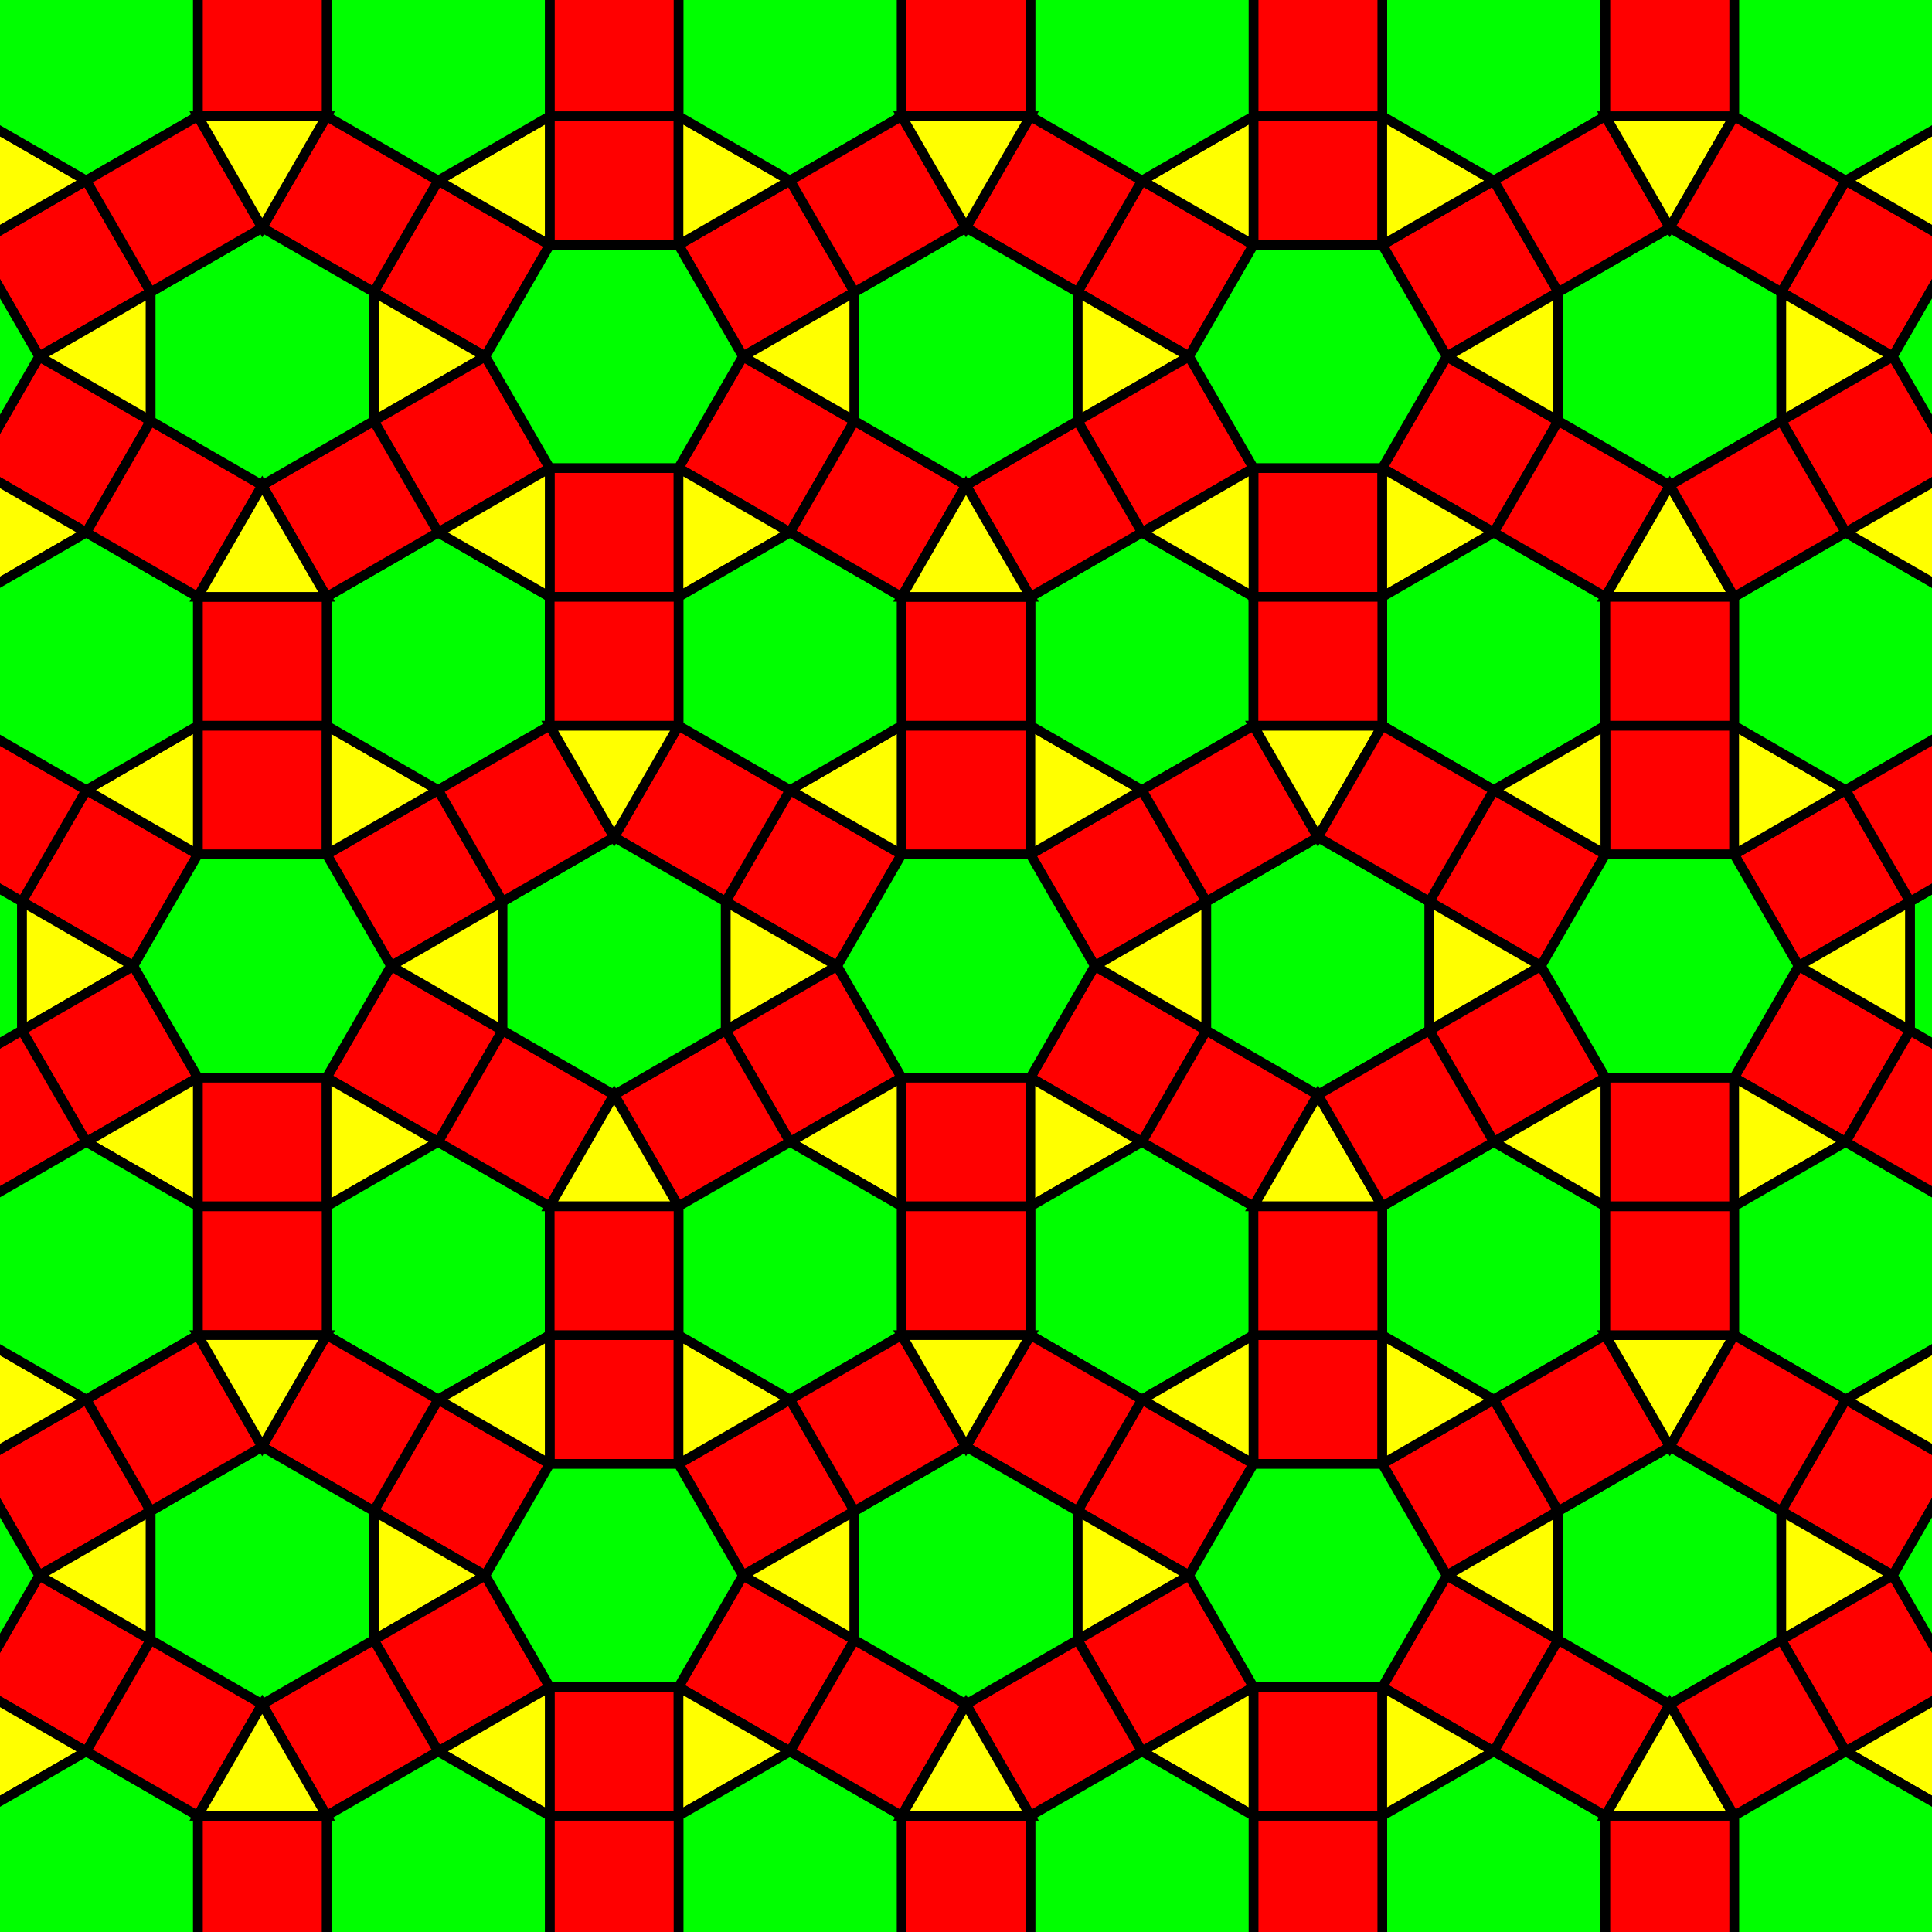 <svg xmlns="http://www.w3.org/2000/svg" xmlns:xlink="http://www.w3.org/1999/xlink" width="566.929" height="566.929" viewBox="0 0 150 150" xmlns:v="https://vecta.io/nano"><rect x="0" y="0" width="150" height="150" fill="#333333" stroke="none"/><style><![CDATA[.B{stroke:#000}.C{stroke-width:.75}.D{fill:red}.E{fill:#ff0}.F{fill:#0f0}]]></style><g class="B C D"><path d="M70 56.34h10v10H70z"/><path d="M61.339 61.34l8.66 5L65 75l-8.66-5zm27.321 0l-8.66 5L85 75l8.66-5z"/></g><path d="M88.66 61.34l-8.66-5v10zm-27.321 0l8.66-5v10zM65 75l-8.66-5v10z" class="E B C"/><g class="D B C"><path d="M80 93.661H70v-10h10z"/><path d="M88.66 88.661l-8.66-5L85 75l8.66 5zm-27.321 0l8.66-5L65 75l-8.66 5z"/></g><path d="M61.339 88.661l8.66 5v-10zm27.321 0l-8.66 5v-10zM85 75l8.66 5V70z" class="E B C"/><g class="F B C"><path d="M80 66.34H70L65 75l5 8.66h10L85 75z"/><use xlink:href="#B"/></g><g class="D B C"><use xlink:href="#C"/><path d="M70 93.661h10v10H70z"/></g><path d="M93.66 70v10l8.66 5 8.66-5V70l-8.66-5z" class="B C F"/><use xlink:href="#D" class="B C D"/><use xlink:href="#E" class="B C F"/><g class="D B C"><use xlink:href="#F"/><path d="M70 56.34h10v-10H70z"/><use xlink:href="#G"/></g><path d="M102.32 85l5 8.66h-10zm0-20l5-8.66h-10z" class="E B C"/><g class="D B C"><path d="M97.321 103.66h10v10h-10z"/><use xlink:href="#C" x="-5" y="28.66"/><use xlink:href="#D" x="59.642" y="28.66"/></g><path d="M115.981 108.66l-8.66-5v10zm-27.321 0l8.66-5v10zm3.661 13.66l-8.66-5v10z" class="E B C"/><g class="D B C"><path d="M107.321 140.981h-10v-10h10z"/><use xlink:href="#G" x="59.642" y="65.981"/><use xlink:href="#F" x="-5" y="65.981"/></g><path d="M88.66 135.981l8.66 5v-10zm27.321 0l-8.66 5v-10zm-3.66-13.661l8.66 5v-10z" class="E B C"/><g class="F B C"><use xlink:href="#H"/><use xlink:href="#B" x="27.321" y="47.32"/></g><g class="D B C"><use xlink:href="#C" x="27.321" y="47.32"/><path d="M97.321 140.981h10v10h-10z"/></g><use xlink:href="#B" x="40.981" y="23.659" class="B C F"/><use xlink:href="#D" x="27.321" y="47.32" class="B C D"/><use xlink:href="#E" x="27.321" y="47.32" class="B C F"/><g class="D B C"><use xlink:href="#F" x="27.321" y="47.32"/><path d="M97.321 103.66h10v-10h-10z"/><use xlink:href="#G" x="27.321" y="47.32"/></g><path d="M129.641 132.32l5 8.66h-10zm0-20l5-8.66h-10z" class="E B C"/><g class="D B C"><path d="M70 150.981h10v10H70z"/><use xlink:href="#C" x="-32.321" y="75.981"/><use xlink:href="#D" x="32.321" y="75.981"/></g><path d="M88.66 155.981l-8.66-5v10zm-27.321 0l8.66-5v10zM65 169.641l-8.66-5v10z" class="E B C"/><g class="D B C"><path d="M80 188.302H70v-10h10z"/><use xlink:href="#G" x="32.321" y="113.302"/><use xlink:href="#F" x="-32.321" y="113.302"/></g><path d="M61.339 183.302l8.66 5v-10zm27.321 0l-8.66 5v-10zM85 169.641l8.66 5v-10z" class="E B C"/><g class="F B C"><path d="M80 160.981H70l-5 8.66 5 8.66h10l5-8.66z"/><use xlink:href="#B" y="94.641"/></g><g class="D B C"><use xlink:href="#C" y="94.641"/><path d="M70 188.302h10v10H70z"/></g><use xlink:href="#B" x="13.66" y="70.98" class="B C F"/><use xlink:href="#D" y="94.641" class="B C D"/><use xlink:href="#E" y="94.641" class="B C F"/><g class="D B C"><use xlink:href="#F" y="94.641"/><path d="M70 150.981h10v-10H70z"/><use xlink:href="#G" y="94.641"/></g><path d="M102.32 179.641l5 8.66h-10zm0-20l5-8.66h-10z" class="E B C"/><g class="D B C"><path d="M97.321 9.019h10v10h-10z"/><use xlink:href="#C" x="-5" y="-65.981"/><use xlink:href="#D" x="59.642" y="-65.981"/></g><path d="M115.981 14.019l-8.66-5v10zm-27.321 0l8.66-5v10zm3.661 13.66l-8.66-5v10z" class="E B C"/><g class="D B C"><path d="M107.321 46.34h-10v-10h10z"/><use xlink:href="#G" x="59.642" y="-28.66"/><use xlink:href="#F" x="-5" y="-28.66"/></g><path d="M88.66 41.34l8.66 5v-10zm27.321 0l-8.66 5v-10zm-3.66-13.661l8.66 5v-10z" class="E B C"/><g class="F B C"><use xlink:href="#H" y="-94.641"/><use xlink:href="#B" x="27.321" y="-47.321"/></g><g class="D B C"><use xlink:href="#C" x="27.321" y="-47.321"/><path d="M97.321 46.34h10v10h-10z"/></g><use xlink:href="#B" x="40.981" y="-70.982" class="B C F"/><use xlink:href="#D" x="27.321" y="-47.321" class="B C D"/><use xlink:href="#E" x="27.321" y="-47.321" class="B C F"/><g class="D B C"><use xlink:href="#F" x="27.321" y="-47.321"/><path d="M97.321 9.019h10v-10h-10z"/><use xlink:href="#G" x="27.321" y="-47.321"/></g><path d="M129.641 37.679l5 8.66h-10zm0-20l5-8.66h-10z" class="E B C"/><g class="D B C"><path d="M70-38.301h10v10H70z"/><use xlink:href="#C" x="-32.321" y="-113.301"/><use xlink:href="#D" x="32.321" y="-113.301"/></g><path d="M88.66-33.301l-8.66-5v10zm-27.321 0l8.66-5v10zM65-19.641l-8.66-5v10z" class="E B C"/><g class="D B C"><path d="M80-.98H70v-10h10z"/><use xlink:href="#G" x="32.321" y="-75.98"/><use xlink:href="#F" x="-32.321" y="-75.98"/></g><path d="M61.339-5.98l8.66 5v-10zm27.321 0L80-.98v-10zM85-19.641l8.66 5v-10z" class="E B C"/><g class="F B C"><path d="M80-28.301H70l-5 8.66 5 8.66h10l5-8.66z"/><use xlink:href="#B" y="-94.641"/></g><g class="D B C"><use xlink:href="#C" y="-94.641"/><path d="M70-.98h10v10H70z"/></g><use xlink:href="#B" x="13.66" y="-118.302" class="B C F"/><use xlink:href="#D" y="-94.641" class="B C D"/><use xlink:href="#E" y="-94.641" class="B C F"/><g class="D B C"><use xlink:href="#F" y="-94.641"/><path d="M70-38.301h10v-10H70z"/><use xlink:href="#G" y="-94.641"/></g><path d="M102.32-9.641l5 8.66h-10zm0-20l5-8.66h-10z" class="E B C"/><g class="D B C"><path d="M124.641 56.34h10v10h-10z"/><use xlink:href="#C" x="22.32" y="-18.66"/><use xlink:href="#D" x="86.962" y="-18.66"/></g><path d="M143.301 61.34l-8.66-5v10zm-27.321 0l8.66-5v10zM119.641 75l-8.66-5v10z" class="E B C"/><g class="D B C"><path d="M134.641 93.661h-10v-10h10z"/><use xlink:href="#G" x="86.962" y="18.661"/><use xlink:href="#F" x="22.32" y="18.661"/></g><path d="M115.98 88.661l8.66 5v-10zm27.321 0l-8.66 5v-10zM139.641 75l8.66 5V70z" class="E B C"/><g class="F B C"><use xlink:href="#H" x="27.32" y="-47.32"/><use xlink:href="#B" x="54.641"/></g><g class="D B C"><use xlink:href="#C" x="54.641"/><path d="M124.641 93.661h10v10h-10z"/></g><path d="M148.301 70v10l8.66 5 8.66-5V70l-8.66-5z" class="B C F"/><use xlink:href="#D" x="54.641" class="B C D"/><use xlink:href="#E" x="54.641" class="B C F"/><g class="D B C"><use xlink:href="#F" x="54.641"/><path d="M124.641 56.34h10v-10h-10z"/><use xlink:href="#G" x="54.641"/></g><path d="M156.961 85l5 8.66h-10zm0-20l5-8.66h-10z" class="E B C"/><g class="D B C"><path d="M151.962 103.66h10v10h-10z"/><use xlink:href="#C" x="49.641" y="28.66"/><use xlink:href="#D" x="114.283" y="28.66"/></g><path d="M170.622 108.66l-8.66-5v10zm-27.321 0l8.66-5v10zm3.661 13.66l-8.66-5v10z" class="E B C"/><g class="D B C"><path d="M161.962 140.981h-10v-10h10z"/><use xlink:href="#G" x="114.283" y="65.981"/><use xlink:href="#F" x="49.641" y="65.981"/></g><path d="M143.301 135.981l8.66 5v-10zm27.321 0l-8.66 5v-10zm-3.66-13.661l8.66 5v-10z" class="E B C"/><g class="F B C"><use xlink:href="#H" x="54.641"/><use xlink:href="#B" x="81.962" y="47.32"/></g><g class="D B C"><use xlink:href="#C" x="81.962" y="47.32"/><path d="M151.962 140.981h10v10h-10z"/></g><use xlink:href="#B" x="95.622" y="23.659" class="B C F"/><use xlink:href="#D" x="81.962" y="47.32" class="B C D"/><use xlink:href="#E" x="81.962" y="47.32" class="B C F"/><g class="D B C"><use xlink:href="#F" x="81.962" y="47.32"/><path d="M151.962 103.66h10v-10h-10z"/><use xlink:href="#G" x="81.962" y="47.32"/></g><path d="M184.282 132.32l5 8.66h-10zm0-20l5-8.66h-10z" class="E B C"/><g class="D B C"><path d="M124.641 150.981h10v10h-10z"/><use xlink:href="#C" x="22.32" y="75.981"/><use xlink:href="#D" x="86.962" y="75.981"/></g><path d="M143.301 155.981l-8.66-5v10zm-27.321 0l8.66-5v10zm3.661 13.66l-8.66-5v10z" class="E B C"/><g class="D B C"><path d="M134.641 188.302h-10v-10h10z"/><use xlink:href="#G" x="86.962" y="113.302"/><use xlink:href="#F" x="22.32" y="113.302"/></g><path d="M115.98 183.302l8.66 5v-10zm27.321 0l-8.66 5v-10zm-3.66-13.661l8.66 5v-10z" class="E B C"/><g class="F B C"><use xlink:href="#H" x="27.32" y="47.321"/><use xlink:href="#B" x="54.641" y="94.641"/></g><g class="D B C"><use xlink:href="#C" x="54.641" y="94.641"/><path d="M124.641 188.302h10v10h-10z"/></g><use xlink:href="#B" x="68.301" y="70.98" class="B C F"/><use xlink:href="#D" x="54.641" y="94.641" class="B C D"/><use xlink:href="#E" x="54.641" y="94.641" class="B C F"/><g class="D B C"><use xlink:href="#F" x="54.641" y="94.641"/><path d="M124.641 150.981h10v-10h-10z"/><use xlink:href="#G" x="54.641" y="94.641"/></g><path d="M156.961 179.641l5 8.66h-10zm0-20l5-8.66h-10z" class="E B C"/><g class="D B C"><path d="M151.962 9.019h10v10h-10z"/><use xlink:href="#C" x="49.641" y="-65.981"/><use xlink:href="#D" x="114.283" y="-65.981"/></g><path d="M170.622 14.019l-8.66-5v10zm-27.321 0l8.66-5v10zm3.661 13.66l-8.66-5v10z" class="E B C"/><g class="D B C"><path d="M161.962 46.34h-10v-10h10z"/><use xlink:href="#G" x="114.283" y="-28.66"/><use xlink:href="#F" x="49.641" y="-28.66"/></g><path d="M143.301 41.34l8.66 5v-10zm27.321 0l-8.66 5v-10zm-3.66-13.661l8.66 5v-10z" class="E B C"/><g class="F B C"><use xlink:href="#H" x="54.641" y="-94.641"/><use xlink:href="#B" x="81.962" y="-47.321"/></g><g class="D B C"><use xlink:href="#C" x="81.962" y="-47.321"/><path d="M151.962 46.34h10v10h-10z"/></g><use xlink:href="#B" x="95.622" y="-70.982" class="B C F"/><use xlink:href="#D" x="81.962" y="-47.321" class="B C D"/><use xlink:href="#E" x="81.962" y="-47.321" class="B C F"/><g class="D B C"><use xlink:href="#F" x="81.962" y="-47.321"/><path d="M151.962 9.019h10v-10h-10z"/><use xlink:href="#G" x="81.962" y="-47.321"/></g><path d="M184.282 37.679l5 8.66h-10zm0-20l5-8.66h-10z" class="E B C"/><g class="D B C"><path d="M124.641-38.301h10v10h-10z"/><use xlink:href="#C" x="22.32" y="-113.301"/><use xlink:href="#D" x="86.962" y="-113.301"/></g><path d="M143.301-33.301l-8.66-5v10zm-27.321 0l8.66-5v10zm3.661 13.66l-8.66-5v10z" class="E B C"/><g class="D B C"><path d="M134.641-.98h-10v-10h10z"/><use xlink:href="#G" x="86.962" y="-75.98"/><use xlink:href="#F" x="22.32" y="-75.98"/></g><path d="M115.98-5.98l8.66 5v-10zm27.321 0l-8.66 5v-10zm-3.66-13.661l8.66 5v-10z" class="E B C"/><g class="F B C"><use xlink:href="#H" x="27.32" y="-141.961"/><use xlink:href="#B" x="54.641" y="-94.641"/></g><g class="D B C"><use xlink:href="#C" x="54.641" y="-94.641"/><path d="M124.641-.98h10v10h-10z"/></g><use xlink:href="#B" x="68.301" y="-118.302" class="B C F"/><use xlink:href="#D" x="54.641" y="-94.641" class="B C D"/><use xlink:href="#E" x="54.641" y="-94.641" class="B C F"/><g class="D B C"><use xlink:href="#F" x="54.641" y="-94.641"/><path d="M124.641-38.301h10v-10h-10z"/><use xlink:href="#G" x="54.641" y="-94.641"/></g><path d="M156.961-9.641l5 8.66h-10zm0-20l5-8.66h-10z" class="E B C"/><g class="D B C"><path d="M15.359 56.34h10v10h-10z"/><use xlink:href="#C" x="-86.962" y="-18.66"/><use xlink:href="#D" x="-22.32" y="-18.66"/></g><path d="M34.019 61.34l-8.66-5v10zm-27.321 0l8.66-5v10zM10.359 75l-8.66-5v10z" class="E B C"/><g class="D B C"><path d="M25.359 93.661h-10v-10h10z"/><use xlink:href="#G" x="-22.32" y="18.661"/><use xlink:href="#F" x="-86.962" y="18.661"/></g><path d="M6.698 88.661l8.66 5v-10zm27.321 0l-8.66 5v-10zM30.359 75l8.66 5V70z" class="E B C"/><g class="F B C"><use xlink:href="#H" x="-81.962" y="-47.32"/><use xlink:href="#B" x="-54.641"/></g><g class="D B C"><use xlink:href="#C" x="-54.641"/><path d="M15.359 93.661h10v10h-10z"/></g><path d="M39.019 70v10l8.66 5 8.66-5V70l-8.66-5z" class="B C F"/><use xlink:href="#D" x="-54.641" class="B C D"/><use xlink:href="#E" x="-54.641" class="B C F"/><g class="D B C"><use xlink:href="#F" x="-54.641"/><path d="M15.359 56.34h10v-10h-10z"/><use xlink:href="#G" x="-54.641"/></g><path d="M47.679 85l5 8.66h-10zm0-20l5-8.66h-10z" class="E B C"/><g class="D B C"><path d="M42.68 103.66h10v10h-10z"/><use xlink:href="#C" x="-59.641" y="28.66"/><use xlink:href="#D" x="5.001" y="28.66"/></g><path d="M61.34 108.66l-8.66-5v10zm-27.321 0l8.66-5v10zm3.661 13.66l-8.66-5v10z" class="E B C"/><g class="D B C"><path d="M52.68 140.981h-10v-10h10z"/><use xlink:href="#G" x="5.001" y="65.981"/><use xlink:href="#F" x="-59.641" y="65.981"/></g><path d="M34.019 135.981l8.66 5v-10zm27.321 0l-8.66 5v-10zm-3.66-13.661l8.66 5v-10z" class="E B C"/><g class="F B C"><use xlink:href="#H" x="-54.641"/><use xlink:href="#B" x="-27.32" y="47.32"/></g><g class="D B C"><use xlink:href="#C" x="-27.32" y="47.32"/><path d="M42.68 140.981h10v10h-10z"/></g><use xlink:href="#B" x="-13.66" y="23.659" class="B C F"/><use xlink:href="#D" x="-27.32" y="47.32" class="B C D"/><use xlink:href="#E" x="-27.32" y="47.32" class="B C F"/><g class="D B C"><use xlink:href="#F" x="-27.32" y="47.32"/><path d="M42.68 103.66h10v-10h-10z"/><use xlink:href="#G" x="-27.32" y="47.32"/></g><path d="M75 132.32l5 8.66H70zm0-20l5-8.66H70z" class="E B C"/><g class="D B C"><path d="M15.359 150.981h10v10h-10z"/><use xlink:href="#C" x="-86.962" y="75.981"/><use xlink:href="#D" x="-22.32" y="75.981"/></g><path d="M34.019 155.981l-8.66-5v10zm-27.321 0l8.66-5v10zm3.661 13.66l-8.66-5v10z" class="E B C"/><g class="D B C"><path d="M25.359 188.302h-10v-10h10z"/><use xlink:href="#G" x="-22.32" y="113.302"/><use xlink:href="#F" x="-86.962" y="113.302"/></g><path d="M6.698 183.302l8.66 5v-10zm27.321 0l-8.66 5v-10zm-3.66-13.661l8.66 5v-10z" class="E B C"/><g class="F B C"><use xlink:href="#H" x="-81.962" y="47.321"/><use xlink:href="#B" x="-54.641" y="94.641"/></g><g class="D B C"><use xlink:href="#C" x="-54.641" y="94.641"/><path d="M15.359 188.302h10v10h-10z"/></g><use xlink:href="#B" x="-40.981" y="70.98" class="B C F"/><use xlink:href="#D" x="-54.641" y="94.641" class="B C D"/><use xlink:href="#E" x="-54.641" y="94.641" class="B C F"/><g class="D B C"><use xlink:href="#F" x="-54.641" y="94.641"/><path d="M15.359 150.981h10v-10h-10z"/><use xlink:href="#G" x="-54.641" y="94.641"/></g><path d="M47.679 179.641l5 8.66h-10zm0-20l5-8.66h-10z" class="E B C"/><g class="D B C"><path d="M42.68 9.019h10v10h-10z"/><use xlink:href="#C" x="-59.641" y="-65.981"/><use xlink:href="#D" x="5.001" y="-65.981"/></g><path d="M61.34 14.019l-8.66-5v10zm-27.321 0l8.66-5v10zm3.661 13.66l-8.66-5v10z" class="E B C"/><g class="D B C"><path d="M52.68 46.34h-10v-10h10z"/><use xlink:href="#G" x="5.001" y="-28.66"/><use xlink:href="#F" x="-59.641" y="-28.66"/></g><path d="M34.019 41.34l8.66 5v-10zm27.321 0l-8.66 5v-10zm-3.66-13.661l8.66 5v-10z" class="E B C"/><g class="F B C"><use xlink:href="#H" x="-54.641" y="-94.641"/><use xlink:href="#B" x="-27.32" y="-47.321"/></g><g class="D B C"><use xlink:href="#C" x="-27.32" y="-47.321"/><path d="M42.68 46.34h10v10h-10z"/></g><use xlink:href="#B" x="-13.66" y="-70.982" class="B C F"/><use xlink:href="#D" x="-27.32" y="-47.321" class="B C D"/><use xlink:href="#E" x="-27.32" y="-47.321" class="B C F"/><g class="D B C"><use xlink:href="#F" x="-27.32" y="-47.321"/><path d="M42.68 9.019h10v-10h-10z"/><use xlink:href="#G" x="-27.32" y="-47.321"/></g><path d="M75 37.679l5 8.66H70zm0-20l5-8.66H70z" class="E B C"/><g class="D B C"><path d="M15.359-38.301h10v10h-10z"/><use xlink:href="#C" x="-86.962" y="-113.301"/><use xlink:href="#D" x="-22.32" y="-113.301"/></g><path d="M34.019-33.301l-8.66-5v10zm-27.321 0l8.66-5v10zm3.661 13.66l-8.66-5v10z" class="E B C"/><g class="D B C"><path d="M25.359-.98h-10v-10h10z"/><use xlink:href="#G" x="-22.32" y="-75.98"/><use xlink:href="#F" x="-86.962" y="-75.98"/></g><path d="M6.698-5.98l8.66 5v-10zm27.321 0l-8.66 5v-10zm-3.66-13.661l8.66 5v-10z" class="E B C"/><g class="F B C"><use xlink:href="#H" x="-81.962" y="-141.961"/><use xlink:href="#B" x="-54.641" y="-94.641"/></g><g class="D B C"><use xlink:href="#C" x="-54.641" y="-94.641"/><path d="M15.359-.98h10v10h-10z"/></g><use xlink:href="#B" x="-40.981" y="-118.302" class="B C F"/><use xlink:href="#D" x="-54.641" y="-94.641" class="B C D"/><use xlink:href="#E" x="-54.641" y="-94.641" class="B C F"/><g class="D B C"><use xlink:href="#F" x="-54.641" y="-94.641"/><path d="M15.359-38.301h10v-10h-10z"/><use xlink:href="#G" x="-54.641" y="-94.641"/></g><path d="M47.679-9.641l5 8.66h-10zm0-20l5-8.66h-10z" class="E B C"/><g class="D B C"><path d="M-39.282 56.34h10v10h-10z"/><use xlink:href="#C" x="-141.603" y="-18.66"/><use xlink:href="#D" x="-76.961" y="-18.66"/></g><path d="M-20.622 61.34l-8.66-5v10zm-27.321 0l8.66-5v10zM-44.282 75l-8.66-5v10z" class="E B C"/><g class="D B C"><path d="M-29.282 93.661h-10v-10h10z"/><use xlink:href="#G" x="-76.961" y="18.661"/><use xlink:href="#F" x="-141.603" y="18.661"/></g><path d="M-47.943 88.661l8.66 5v-10zm27.321 0l-8.66 5v-10zM-24.282 75l8.66 5V70z" class="E B C"/><g class="F B C"><use xlink:href="#H" x="-136.603" y="-47.32"/><use xlink:href="#B" x="-109.282"/></g><g class="D B C"><use xlink:href="#C" x="-109.282"/><path d="M-39.282 93.661h10v10h-10z"/></g><path d="M-15.622 70v10l8.66 5 8.66-5V70l-8.66-5z" class="B C F"/><use xlink:href="#D" x="-109.282" class="B C D"/><use xlink:href="#E" x="-109.282" class="B C F"/><g class="D B C"><use xlink:href="#F" x="-109.282"/><path d="M-39.282 56.34h10v-10h-10z"/><use xlink:href="#G" x="-109.282"/></g><path d="M-6.962 85l5 8.66h-10zm0-20l5-8.66h-10z" class="E B C"/><g class="D B C"><path d="M-11.961 103.66h10v10h-10z"/><use xlink:href="#C" x="-114.282" y="28.66"/><use xlink:href="#D" x="-49.64" y="28.66"/></g><path d="M6.699 108.66l-8.66-5v10zm-27.321 0l8.66-5v10zm3.661 13.66l-8.66-5v10z" class="E B C"/><g class="D B C"><path d="M-1.961 140.981h-10v-10h10z"/><use xlink:href="#G" x="-49.64" y="65.981"/><use xlink:href="#F" x="-114.282" y="65.981"/></g><path d="M-20.622 135.981l8.66 5v-10zm27.321 0l-8.66 5v-10zm-3.66-13.661l8.66 5v-10z" class="E B C"/><g class="F B C"><use xlink:href="#H" x="-109.282"/><use xlink:href="#B" x="-81.961" y="47.32"/></g><g class="D B C"><use xlink:href="#C" x="-81.961" y="47.32"/><path d="M-11.961 140.981h10v10h-10z"/></g><use xlink:href="#B" x="-68.301" y="23.659" class="B C F"/><use xlink:href="#D" x="-81.961" y="47.32" class="B C D"/><use xlink:href="#E" x="-81.961" y="47.32" class="B C F"/><g class="D B C"><use xlink:href="#F" x="-81.961" y="47.32"/><path d="M-11.961 103.66h10v-10h-10z"/><use xlink:href="#G" x="-81.961" y="47.32"/></g><path d="M20.359 132.32l5 8.66h-10zm0-20l5-8.66h-10z" class="E B C"/><g class="D B C"><path d="M-39.282 150.981h10v10h-10z"/><use xlink:href="#C" x="-141.603" y="75.981"/><use xlink:href="#D" x="-76.961" y="75.981"/></g><path d="M-20.622 155.981l-8.66-5v10zm-27.321 0l8.66-5v10zm3.661 13.66l-8.66-5v10z" class="E B C"/><g class="D B C"><path d="M-29.282 188.302h-10v-10h10z"/><use xlink:href="#G" x="-76.961" y="113.302"/><use xlink:href="#F" x="-141.603" y="113.302"/></g><path d="M-47.943 183.302l8.66 5v-10zm27.321 0l-8.66 5v-10zm-3.66-13.661l8.66 5v-10z" class="E B C"/><g class="F B C"><use xlink:href="#H" x="-136.603" y="47.321"/><use xlink:href="#B" x="-109.282" y="94.641"/></g><g class="D B C"><use xlink:href="#C" x="-109.282" y="94.641"/><path d="M-39.282 188.302h10v10h-10z"/></g><use xlink:href="#B" x="-95.622" y="70.98" class="B C F"/><use xlink:href="#D" x="-109.282" y="94.641" class="B C D"/><use xlink:href="#E" x="-109.282" y="94.641" class="B C F"/><g class="D B C"><use xlink:href="#F" x="-109.282" y="94.641"/><path d="M-39.282 150.981h10v-10h-10z"/><use xlink:href="#G" x="-109.282" y="94.641"/></g><path d="M-6.962 179.641l5 8.66h-10zm0-20l5-8.66h-10z" class="E B C"/><g class="D B C"><path d="M-11.961 9.019h10v10h-10z"/><use xlink:href="#C" x="-114.282" y="-65.981"/><use xlink:href="#D" x="-49.64" y="-65.981"/></g><path d="M6.699 14.019l-8.66-5v10zm-27.321 0l8.66-5v10zm3.661 13.66l-8.66-5v10z" class="E B C"/><g class="D B C"><path d="M-1.961 46.34h-10v-10h10z"/><use xlink:href="#G" x="-49.64" y="-28.66"/><use xlink:href="#F" x="-114.282" y="-28.66"/></g><path d="M-20.622 41.34l8.66 5v-10zm27.321 0l-8.66 5v-10zm-3.66-13.661l8.66 5v-10z" class="E B C"/><g class="F B C"><use xlink:href="#H" x="-109.282" y="-94.641"/><use xlink:href="#B" x="-81.961" y="-47.321"/></g><g class="D B C"><use xlink:href="#C" x="-81.961" y="-47.321"/><path d="M-11.961 46.34h10v10h-10z"/></g><use xlink:href="#B" x="-68.301" y="-70.982" class="B C F"/><use xlink:href="#D" x="-81.961" y="-47.321" class="B C D"/><use xlink:href="#E" x="-81.961" y="-47.321" class="B C F"/><g class="D B C"><use xlink:href="#F" x="-81.961" y="-47.321"/><path d="M-11.961 9.019h10v-10h-10z"/><use xlink:href="#G" x="-81.961" y="-47.321"/></g><path d="M20.359 37.679l5 8.66h-10zm0-20l5-8.66h-10z" class="E B C"/><g class="D B C"><path d="M-39.282-38.301h10v10h-10z"/><use xlink:href="#C" x="-141.603" y="-113.301"/><use xlink:href="#D" x="-76.961" y="-113.301"/></g><path d="M-20.622-33.301l-8.66-5v10zm-27.321 0l8.66-5v10zm3.661 13.66l-8.66-5v10z" class="E B C"/><g class="D B C"><path d="M-29.282-.98h-10v-10h10z"/><use xlink:href="#G" x="-76.961" y="-75.98"/><use xlink:href="#F" x="-141.603" y="-75.98"/></g><path d="M-47.943-5.98l8.66 5v-10zm27.321 0l-8.66 5v-10zm-3.66-13.661l8.66 5v-10z" class="E B C"/><g class="F B C"><use xlink:href="#H" x="-136.603" y="-141.961"/><use xlink:href="#B" x="-109.282" y="-94.641"/></g><g class="D B C"><use xlink:href="#C" x="-109.282" y="-94.641"/><path d="M-39.282-.98h10v10h-10z"/></g><use xlink:href="#B" x="-95.622" y="-118.302" class="B C F"/><use xlink:href="#D" x="-109.282" y="-94.641" class="B C D"/><use xlink:href="#E" x="-109.282" y="-94.641" class="B C F"/><g class="D B C"><use xlink:href="#F" x="-109.282" y="-94.641"/><path d="M-39.282-38.301h10v-10h-10z"/><use xlink:href="#G" x="-109.282" y="-94.641"/></g><path d="M-6.962-9.641l5 8.66h-10zm0-20l5-8.66h-10z" class="E B C"/><defs ><path id="B" d="M80 93.661v10l8.66 5 8.66-5v-10l-8.66-5z"/><path id="C" d="M93.66 80l8.66 5-5 8.66-8.66-5z"/><path id="D" d="M56.339 80l-8.66 5 5 8.66 8.66-5z"/><path id="E" d="M80 56.34v-10l8.66-5 8.66 5v10l-8.66 5z"/><path id="F" d="M93.66 70l8.66-5-5-8.66-8.66 5z"/><path id="G" d="M56.339 70l-8.66-5 5-8.66 8.66 5z"/><path id="H" d="M107.321 113.66h-10l-5 8.66 5 8.66h10l5-8.66z"/></defs></svg>